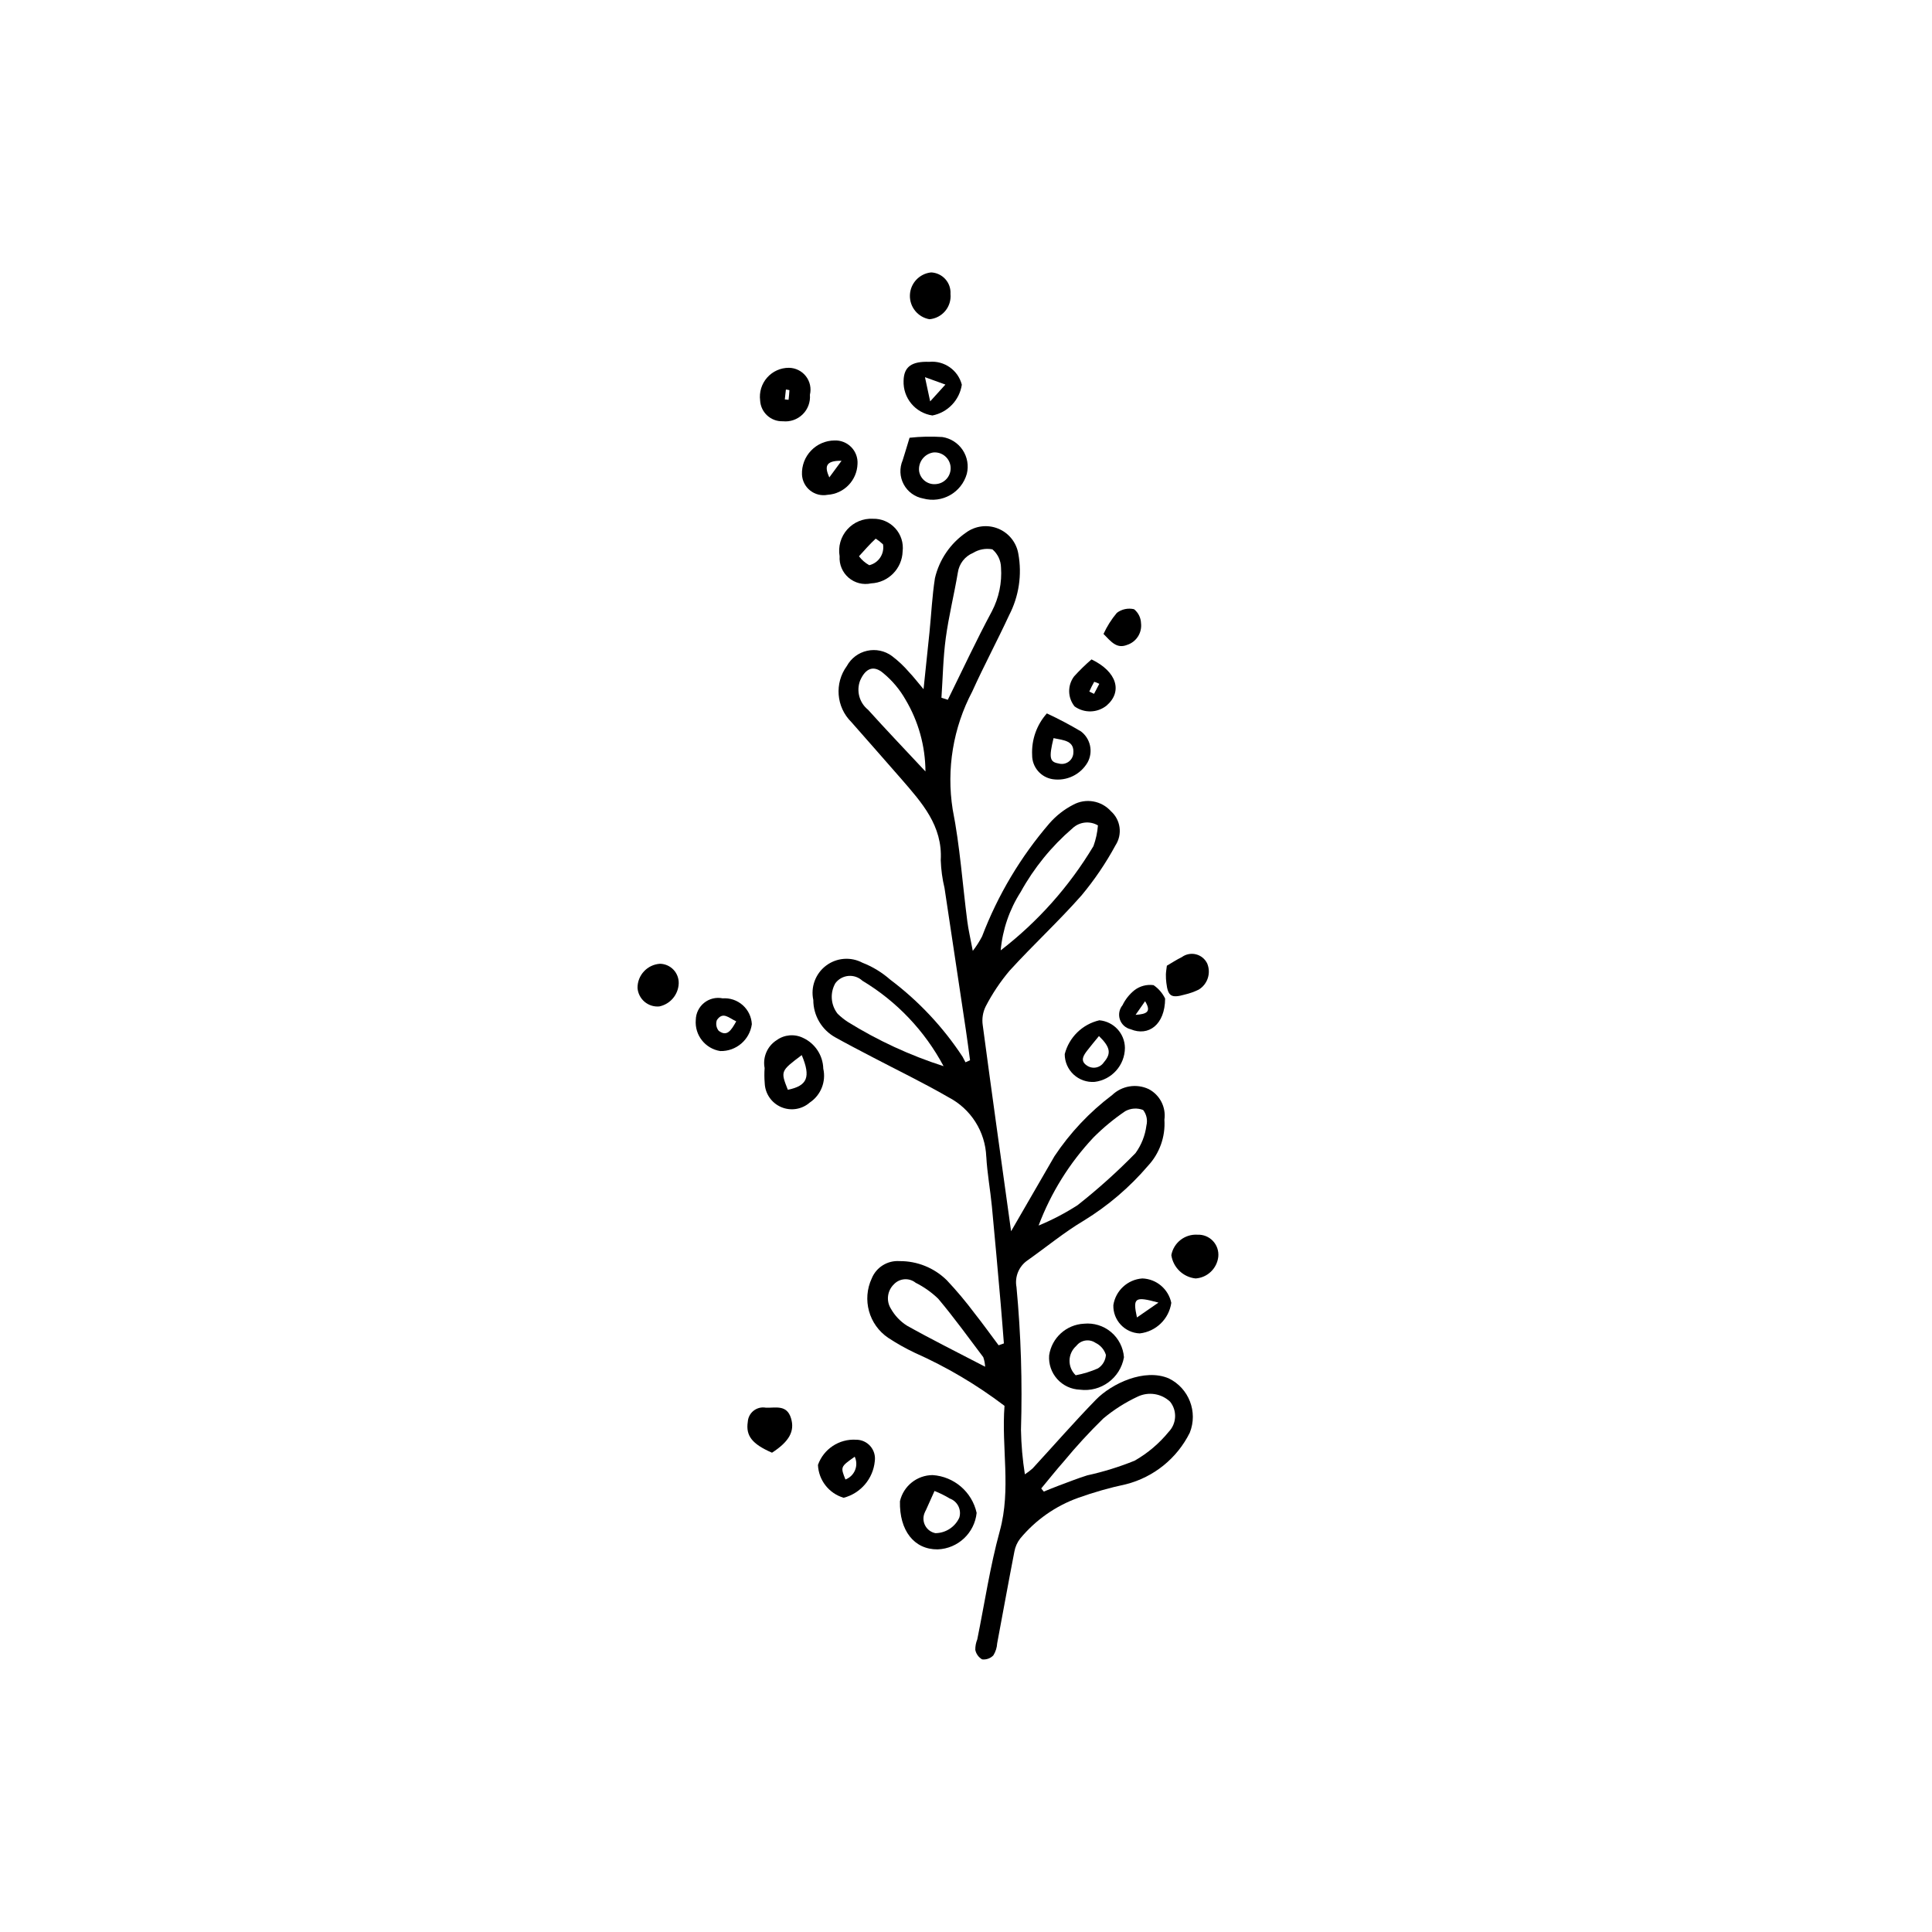<?xml version="1.0" encoding="UTF-8"?>
<!-- The Best Svg Icon site in the world: iconSvg.co, Visit us! https://iconsvg.co -->
<svg fill="#000000" width="800px" height="800px" version="1.1" viewBox="144 144 512 512" xmlns="http://www.w3.org/2000/svg">
 <g>
  <path d="m411.95 470.29c4.207-7.277 7.852-13.543 11.465-19.828l-0.004-0.004c4.152-6.246 9.332-11.746 15.324-16.262 2.586-2.465 6.418-3.094 9.656-1.586 2.984 1.543 4.664 4.809 4.188 8.133 0.297 4.484-1.27 8.891-4.324 12.184-4.871 5.703-10.605 10.605-17 14.531-5.258 3.117-10.012 7.074-15.027 10.605-2.242 1.582-3.356 4.332-2.848 7.031 1.184 12.574 1.578 25.211 1.188 37.832 0.074 3.949 0.418 7.887 1.035 11.785 0.723-0.469 1.406-0.992 2.051-1.562 5.582-6.062 11.004-12.285 16.754-18.191 4.203-4.316 12.895-8.418 19.34-5.664 5.328 2.602 7.754 8.871 5.559 14.383-3.371 6.793-9.535 11.781-16.883 13.66-4.316 0.918-8.57 2.129-12.723 3.617-5.988 2.156-11.285 5.879-15.34 10.781-0.785 1.008-1.312 2.195-1.539 3.453-1.574 8.094-3.031 16.207-4.559 24.309-0.066 1.137-0.414 2.234-1.016 3.199-0.773 0.797-1.871 1.184-2.973 1.059-0.938-0.539-1.594-1.457-1.809-2.516-0.016-0.953 0.164-1.898 0.523-2.785 1.949-9.586 3.383-19.316 5.969-28.727 3.047-11.086 0.398-22.133 1.25-33.164-7.367-5.598-15.355-10.316-23.809-14.074-2.43-1.152-4.773-2.477-7.023-3.957-5.129-3.469-6.969-10.156-4.344-15.762 1.211-2.945 4.172-4.781 7.344-4.562 4.68-0.043 9.184 1.773 12.523 5.051 2.617 2.773 5.07 5.699 7.356 8.754 2.199 2.777 4.262 5.66 6.387 8.5l1.398-0.496c-0.281-3.516-0.539-7.031-0.848-10.543-0.758-8.598-1.504-17.195-2.332-25.785-0.426-4.391-1.238-8.758-1.48-13.156h-0.008c-0.129-3.269-1.121-6.445-2.875-9.207-1.75-2.762-4.203-5.012-7.102-6.523-6.629-3.836-13.547-7.164-20.332-10.727-3.231-1.695-6.477-3.363-9.66-5.144-3.625-1.988-5.875-5.797-5.867-9.934-0.738-3.426 0.574-6.969 3.367-9.086 2.793-2.117 6.559-2.418 9.656-0.777 2.688 1.047 5.168 2.555 7.336 4.461 7.527 5.66 14.02 12.574 19.195 20.445 0.277 0.484 0.52 0.984 0.777 1.48l1.207-0.543c-0.367-2.688-0.711-5.379-1.113-8.059-1.875-12.52-3.758-25.035-5.648-37.555v-0.004c-0.582-2.418-0.918-4.894-1.004-7.383 0.523-9.184-5.039-15.285-10.426-21.512-4.398-5.078-8.879-10.082-13.297-15.145v0.004c-3.992-3.973-4.488-10.262-1.168-14.812 1.121-2.059 3.078-3.535 5.371-4.043 2.289-0.512 4.688-0.008 6.578 1.379 1.676 1.27 3.207 2.711 4.574 4.309 1.137 1.184 2.137 2.504 3.809 4.488 0.594-5.672 1.102-10.379 1.574-15.086 0.48-4.769 0.703-9.578 1.441-14.309h-0.004c1.145-4.914 4.078-9.227 8.23-12.09 2.453-1.816 5.676-2.223 8.508-1.078 2.832 1.145 4.867 3.676 5.371 6.688 1.012 5.543 0.152 11.262-2.441 16.262-3.148 6.797-6.695 13.41-9.777 20.234-5.051 9.574-6.871 20.531-5.184 31.227 1.934 9.766 2.598 19.777 3.879 29.676 0.293 2.262 0.824 4.496 1.449 7.824 0.938-1.199 1.762-2.484 2.465-3.836 4.172-10.953 10.219-21.098 17.867-29.98 1.766-2.016 3.894-3.68 6.273-4.906 3.332-1.82 7.484-1.109 10.016 1.719 2.57 2.293 3.086 6.117 1.211 9.008-2.551 4.711-5.562 9.156-8.992 13.27-6.062 6.883-12.844 13.125-19.023 19.906l-0.004-0.004c-2.484 2.934-4.633 6.141-6.398 9.555-0.75 1.531-1.023 3.254-0.777 4.941 2.379 17.875 4.894 35.73 7.516 54.625zm7.988 68.168 0.68 0.828c1.332-0.535 2.656-1.094 4-1.594 2.5-0.93 4.984-1.914 7.523-2.711h0.004c4.285-0.941 8.484-2.238 12.551-3.887 3.449-1.969 6.508-4.562 9.02-7.641 2.113-2.188 2.277-5.606 0.379-7.981-2.297-2.172-5.688-2.715-8.551-1.375-3.293 1.531-6.371 3.488-9.16 5.816-3.684 3.598-7.172 7.394-10.453 11.363-2.062 2.336-4 4.781-5.992 7.176zm-26.445-209.55 1.684 0.543c3.867-7.832 7.551-15.766 11.684-23.453v-0.004c1.863-3.566 2.699-7.582 2.418-11.594-0.035-1.859-0.867-3.617-2.285-4.82-1.77-0.332-3.598 0.008-5.133 0.953-2.156 0.898-3.684 2.867-4.019 5.184-0.977 5.805-2.414 11.543-3.203 17.371-0.703 5.227-0.789 10.539-1.145 15.816zm25.746 139.88v-0.004c3.606-1.488 7.066-3.297 10.344-5.41 5.406-4.262 10.531-8.867 15.344-13.793 1.559-2.156 2.551-4.672 2.887-7.312 0.355-1.43 0.035-2.941-0.871-4.106-1.543-0.605-3.277-0.492-4.731 0.305-3.023 2.047-5.844 4.379-8.422 6.965-6.344 6.746-11.289 14.684-14.551 23.352zm-25.18-42.227v-0.008c-4.984-9.359-12.418-17.188-21.512-22.645-1.008-0.938-2.371-1.402-3.742-1.273s-2.625 0.836-3.441 1.949c-1.449 2.562-1.211 5.75 0.609 8.066 0.824 0.805 1.719 1.523 2.68 2.156 7.957 4.938 16.488 8.883 25.406 11.746zm40.906-63.812v-0.008c-2.176-1.277-4.938-0.957-6.762 0.785-5.543 4.762-10.188 10.477-13.719 16.871-2.981 4.652-4.797 9.957-5.293 15.461 9.852-7.586 18.191-16.957 24.582-27.621 0.645-1.77 1.043-3.617 1.191-5.496zm-29.898 143.45c-0.043-0.867-0.207-1.719-0.492-2.535-3.926-5.207-7.746-10.5-11.938-15.484-1.766-1.703-3.781-3.129-5.977-4.231-1.746-1.402-4.277-1.211-5.797 0.434-1.727 1.691-2.055 4.352-0.789 6.41 1.027 1.828 2.484 3.379 4.254 4.508 6.594 3.695 13.367 7.062 20.738 10.898zm-15.812-157.75c-0.031-6.711-1.855-13.289-5.293-19.055-1.504-2.648-3.473-5-5.816-6.945-2.602-2.277-4.762-1.367-6.188 1.867h-0.004c-1.074 2.766-0.23 5.91 2.082 7.769 4.805 5.332 9.766 10.523 15.219 16.363z"/>
  <path d="m392.5 554.6c-6.231 0.066-10.188-4.977-10.004-12.758 0.93-4.043 4.519-6.91 8.664-6.93 5.68 0.379 10.43 4.457 11.66 10.016-0.555 5.344-4.953 9.469-10.32 9.672zm-0.844-15.477c-0.863 1.926-1.547 3.453-2.234 4.981-0.184 0.332-0.344 0.676-0.473 1.031-0.383 1.078-0.277 2.269 0.293 3.266 0.566 0.992 1.539 1.688 2.664 1.906 2.719-0.035 5.176-1.629 6.316-4.102 0.652-2.094-0.457-4.332-2.519-5.078-1.289-0.781-2.644-1.453-4.047-2.004z"/>
  <path d="m346.63 427.04c-0.547-2.879 0.711-5.797 3.176-7.375 2.039-1.484 4.731-1.723 7-0.621 3.199 1.473 5.281 4.637 5.371 8.156 0.785 3.453-0.645 7.031-3.59 8.992-2.09 1.828-5.047 2.289-7.594 1.188-2.551-1.102-4.238-3.574-4.336-6.348-0.113-1.328-0.121-2.664-0.027-3.992zm9.836-3.426c-5.633 4.238-5.633 4.238-3.68 9.191 5.156-1.055 6.152-3.344 3.68-9.195z"/>
  <path d="m430.2 512.28c-2.305-0.078-4.481-1.094-6.023-2.812-1.539-1.719-2.316-3.988-2.144-6.293 0.684-4.633 4.539-8.137 9.215-8.379 2.594-0.262 5.184 0.531 7.18 2.203 2 1.676 3.234 4.082 3.434 6.684-0.961 5.523-6.098 9.312-11.66 8.598zm-1.125-3.824v0.004c2.031-0.379 4.016-0.992 5.906-1.828 1.223-0.789 2-2.109 2.098-3.562-0.426-1.41-1.43-2.57-2.758-3.203-1.645-1.121-3.871-0.766-5.086 0.809-1.113 0.977-1.77 2.375-1.797 3.856-0.031 1.48 0.562 2.906 1.637 3.93z"/>
  <path d="m375.34 281.48c2.242-0.062 4.398 0.859 5.91 2.516 1.512 1.656 2.227 3.891 1.957 6.117-0.141 4.582-3.785 8.281-8.363 8.488-2.113 0.465-4.324-0.098-5.965-1.512-1.641-1.414-2.519-3.516-2.371-5.676-0.445-2.551 0.301-5.164 2.019-7.098 1.723-1.934 4.231-2.977 6.812-2.836zm2.672 6.785c-0.594-0.566-1.242-1.078-1.934-1.523-1.578 1.453-2.988 3.086-4.441 4.676 0.734 0.973 1.664 1.777 2.731 2.367 2.477-0.598 4.066-3.008 3.644-5.519z"/>
  <path d="m385.04 260.01c2.891-0.32 5.801-0.383 8.703-0.191 2.195 0.344 4.148 1.594 5.379 3.445 1.23 1.852 1.629 4.133 1.098 6.293-1.402 4.992-6.57 7.918-11.57 6.551-2.203-0.398-4.102-1.781-5.16-3.754-1.059-1.973-1.16-4.316-0.277-6.375 0.566-1.758 1.086-3.531 1.828-5.969zm6.266 3.902c-2.356 0.387-3.996 2.543-3.738 4.914 0.316 2.144 2.25 3.664 4.406 3.469 1.129-0.066 2.184-0.586 2.926-1.438 0.742-0.852 1.109-1.969 1.02-3.098-0.09-1.125-0.629-2.168-1.5-2.894-0.867-0.723-1.992-1.066-3.113-0.953z"/>
  <path d="m421.43 333.06c3.094 1.438 6.109 3.031 9.039 4.773 2.543 1.93 3.285 5.434 1.746 8.227-1.879 3.227-5.535 4.984-9.227 4.438-3.164-0.484-5.492-3.219-5.461-6.418-0.191-4.043 1.207-8 3.902-11.02zm1.77 6.555c-1.273 5.231-1.008 6.316 1.32 6.707 0.855 0.254 1.777 0.125 2.531-0.359 0.75-0.48 1.254-1.266 1.375-2.148 0.414-3.531-2.418-3.617-5.223-4.199z"/>
  <path d="m383.46 244.89c0.078-3.676 2.109-5.168 6.805-5 3.977-0.375 7.637 2.199 8.629 6.066-0.617 4.094-3.738 7.356-7.797 8.152-4.531-0.664-7.828-4.644-7.637-9.219zm7.043 5.484 4.039-4.461-5.414-1.957z"/>
  <path d="m434.09 430.71c-2.047 0.152-4.066-0.555-5.57-1.949-1.504-1.398-2.359-3.356-2.356-5.41 1.145-4.469 4.688-7.926 9.184-8.965 3.793 0.336 6.719 3.488 6.766 7.301-0.023 4.598-3.461 8.461-8.023 9.023zm1.145-12.145c-1.215 1.492-2.184 2.629-3.09 3.812-0.961 1.258-1.984 2.695-0.191 3.941v-0.004c0.707 0.527 1.602 0.742 2.469 0.59 0.871-0.156 1.637-0.66 2.121-1.398 1.977-2.289 1.754-3.973-1.309-6.945z"/>
  <path d="m365.16 260.73c1.66-0.066 3.269 0.574 4.43 1.762s1.766 2.809 1.66 4.465c-0.148 4.363-3.582 7.902-7.941 8.176-1.633 0.309-3.316-0.109-4.617-1.145-1.301-1.031-2.09-2.578-2.16-4.238-0.09-2.352 0.777-4.637 2.406-6.336 1.625-1.699 3.871-2.668 6.223-2.684zm1.863 5.379c-4.555-0.074-4.398 1.809-3.25 4.41z"/>
  <path d="m375.83 531.21c-0.434 4.652-3.731 8.535-8.254 9.715-3.898-1.148-6.637-4.648-6.809-8.711 1.504-4.223 5.617-6.941 10.09-6.672 1.449-0.012 2.828 0.605 3.785 1.695 0.953 1.086 1.387 2.539 1.188 3.973zm-5.32-1.164c-3.793 2.68-3.793 2.68-2.461 6.035 1.16-0.438 2.086-1.336 2.551-2.481 0.469-1.145 0.434-2.434-0.09-3.555z"/>
  <path d="m439.05 489.87c0.598-3.863 3.793-6.801 7.695-7.07 3.738 0.141 6.898 2.809 7.66 6.473-0.621 4.285-4.055 7.609-8.359 8.094-3.992-0.156-7.113-3.5-6.996-7.496zm11.953-0.668c-6.332-1.727-6.824-1.289-5.699 3.941z"/>
  <path d="m351.48 255.64c-3.184 0.121-5.875-2.336-6.039-5.519-0.281-2.188 0.391-4.394 1.855-6.055 1.461-1.656 3.562-2.602 5.773-2.594 1.762 0.02 3.418 0.84 4.504 2.231 1.082 1.391 1.473 3.199 1.062 4.914 0.164 1.934-0.539 3.84-1.926 5.195-1.383 1.359-3.301 2.031-5.231 1.828zm0.504-5.793 0.992 0.105c0.09-0.852 0.195-1.703 0.23-2.555-0.305-0.078-0.617-0.133-0.934-0.168z"/>
  <path d="m328.39 414.29c0.027-1.766 0.84-3.426 2.215-4.531s3.172-1.539 4.898-1.188c1.941-0.141 3.856 0.508 5.312 1.797 1.457 1.289 2.332 3.109 2.43 5.051-0.57 4.164-4.18 7.231-8.379 7.121-3.984-0.633-6.809-4.231-6.477-8.25zm10.719 0.379c-2.012-0.93-3.512-2.68-5.125-0.344v-0.004c-0.348 0.965-0.172 2.043 0.473 2.844 2.195 1.664 3.285-0.051 4.652-2.496z"/>
  <path d="m433.26 318.75c6.769 3.25 8.27 8.543 4.012 12.223-2.457 1.98-5.93 2.078-8.492 0.238-1.859-2.301-1.922-5.57-0.148-7.941 1.445-1.602 2.992-3.109 4.629-4.519zm-0.586 8.516 1.254 0.613 1.395-2.656h0.004c-0.434-0.223-0.883-0.402-1.348-0.539-0.48 0.836-0.914 1.699-1.301 2.582z"/>
  <path d="m348.59 528.98c-5.289-2.297-6.969-4.488-6.426-8.137h0.004c0.059-1.172 0.621-2.258 1.539-2.984 0.922-0.727 2.109-1.02 3.262-0.805 2.57 0.094 5.539-0.887 6.656 2.789 1.035 3.398-0.434 6.16-5.035 9.137z"/>
  <path d="m461.34 471.21c1.539-0.07 3.035 0.531 4.094 1.652s1.578 2.648 1.426 4.184c-0.348 3.121-2.883 5.551-6.019 5.758-3.301-0.355-5.941-2.898-6.426-6.18 0.605-3.297 3.578-5.625 6.926-5.414z"/>
  <path d="m395.89 221.89c0.16 1.633-0.34 3.258-1.387 4.519-1.051 1.262-2.559 2.051-4.191 2.191-3.082-0.539-5.289-3.269-5.176-6.398 0.113-3.125 2.512-5.688 5.625-6.008 1.438 0.062 2.793 0.703 3.758 1.773 0.965 1.07 1.461 2.484 1.371 3.922z"/>
  <path d="m452.77 408.63c-0.035 6.879-4.363 10.105-9.125 8.137h0.004c-1.336-0.309-2.422-1.285-2.863-2.582-0.441-1.301-0.18-2.734 0.691-3.793 0.746-1.547 1.828-2.906 3.168-3.981 1.441-1.102 3.262-1.586 5.059-1.336 1.316 0.895 2.375 2.121 3.066 3.555zm-5.312 0.707-2.516 3.606c3.012-0.199 4.227-0.816 2.519-3.606z"/>
  <path d="m453.23 399.92c1.348-0.781 2.609-1.617 3.961-2.273 1.082-0.793 2.465-1.066 3.766-0.738s2.391 1.219 2.969 2.43c1.055 2.543 0.105 5.477-2.242 6.91-1.188 0.586-2.438 1.027-3.727 1.324-3.555 1.016-4.438 0.445-4.859-3.078v0.004c-0.098-0.754-0.137-1.512-0.125-2.269 0.023-0.746 0.164-1.484 0.258-2.309z"/>
  <path d="m312.95 405.82c-0.031-3.379 2.582-6.195 5.957-6.41 1.352 0.023 2.641 0.594 3.574 1.574 0.93 0.984 1.43 2.301 1.383 3.656-0.121 2.961-2.234 5.461-5.133 6.074-1.418 0.133-2.828-0.312-3.918-1.234-1.086-0.922-1.758-2.238-1.863-3.66z"/>
  <path d="m436.44 312c0.926-2.016 2.117-3.898 3.543-5.594 1.301-0.98 2.965-1.332 4.547-0.961 1.129 0.902 1.801 2.254 1.852 3.695 0.309 2.566-1.25 4.992-3.715 5.773-2.703 1.066-4.172-0.797-6.227-2.914z"/>
 </g>
</svg>